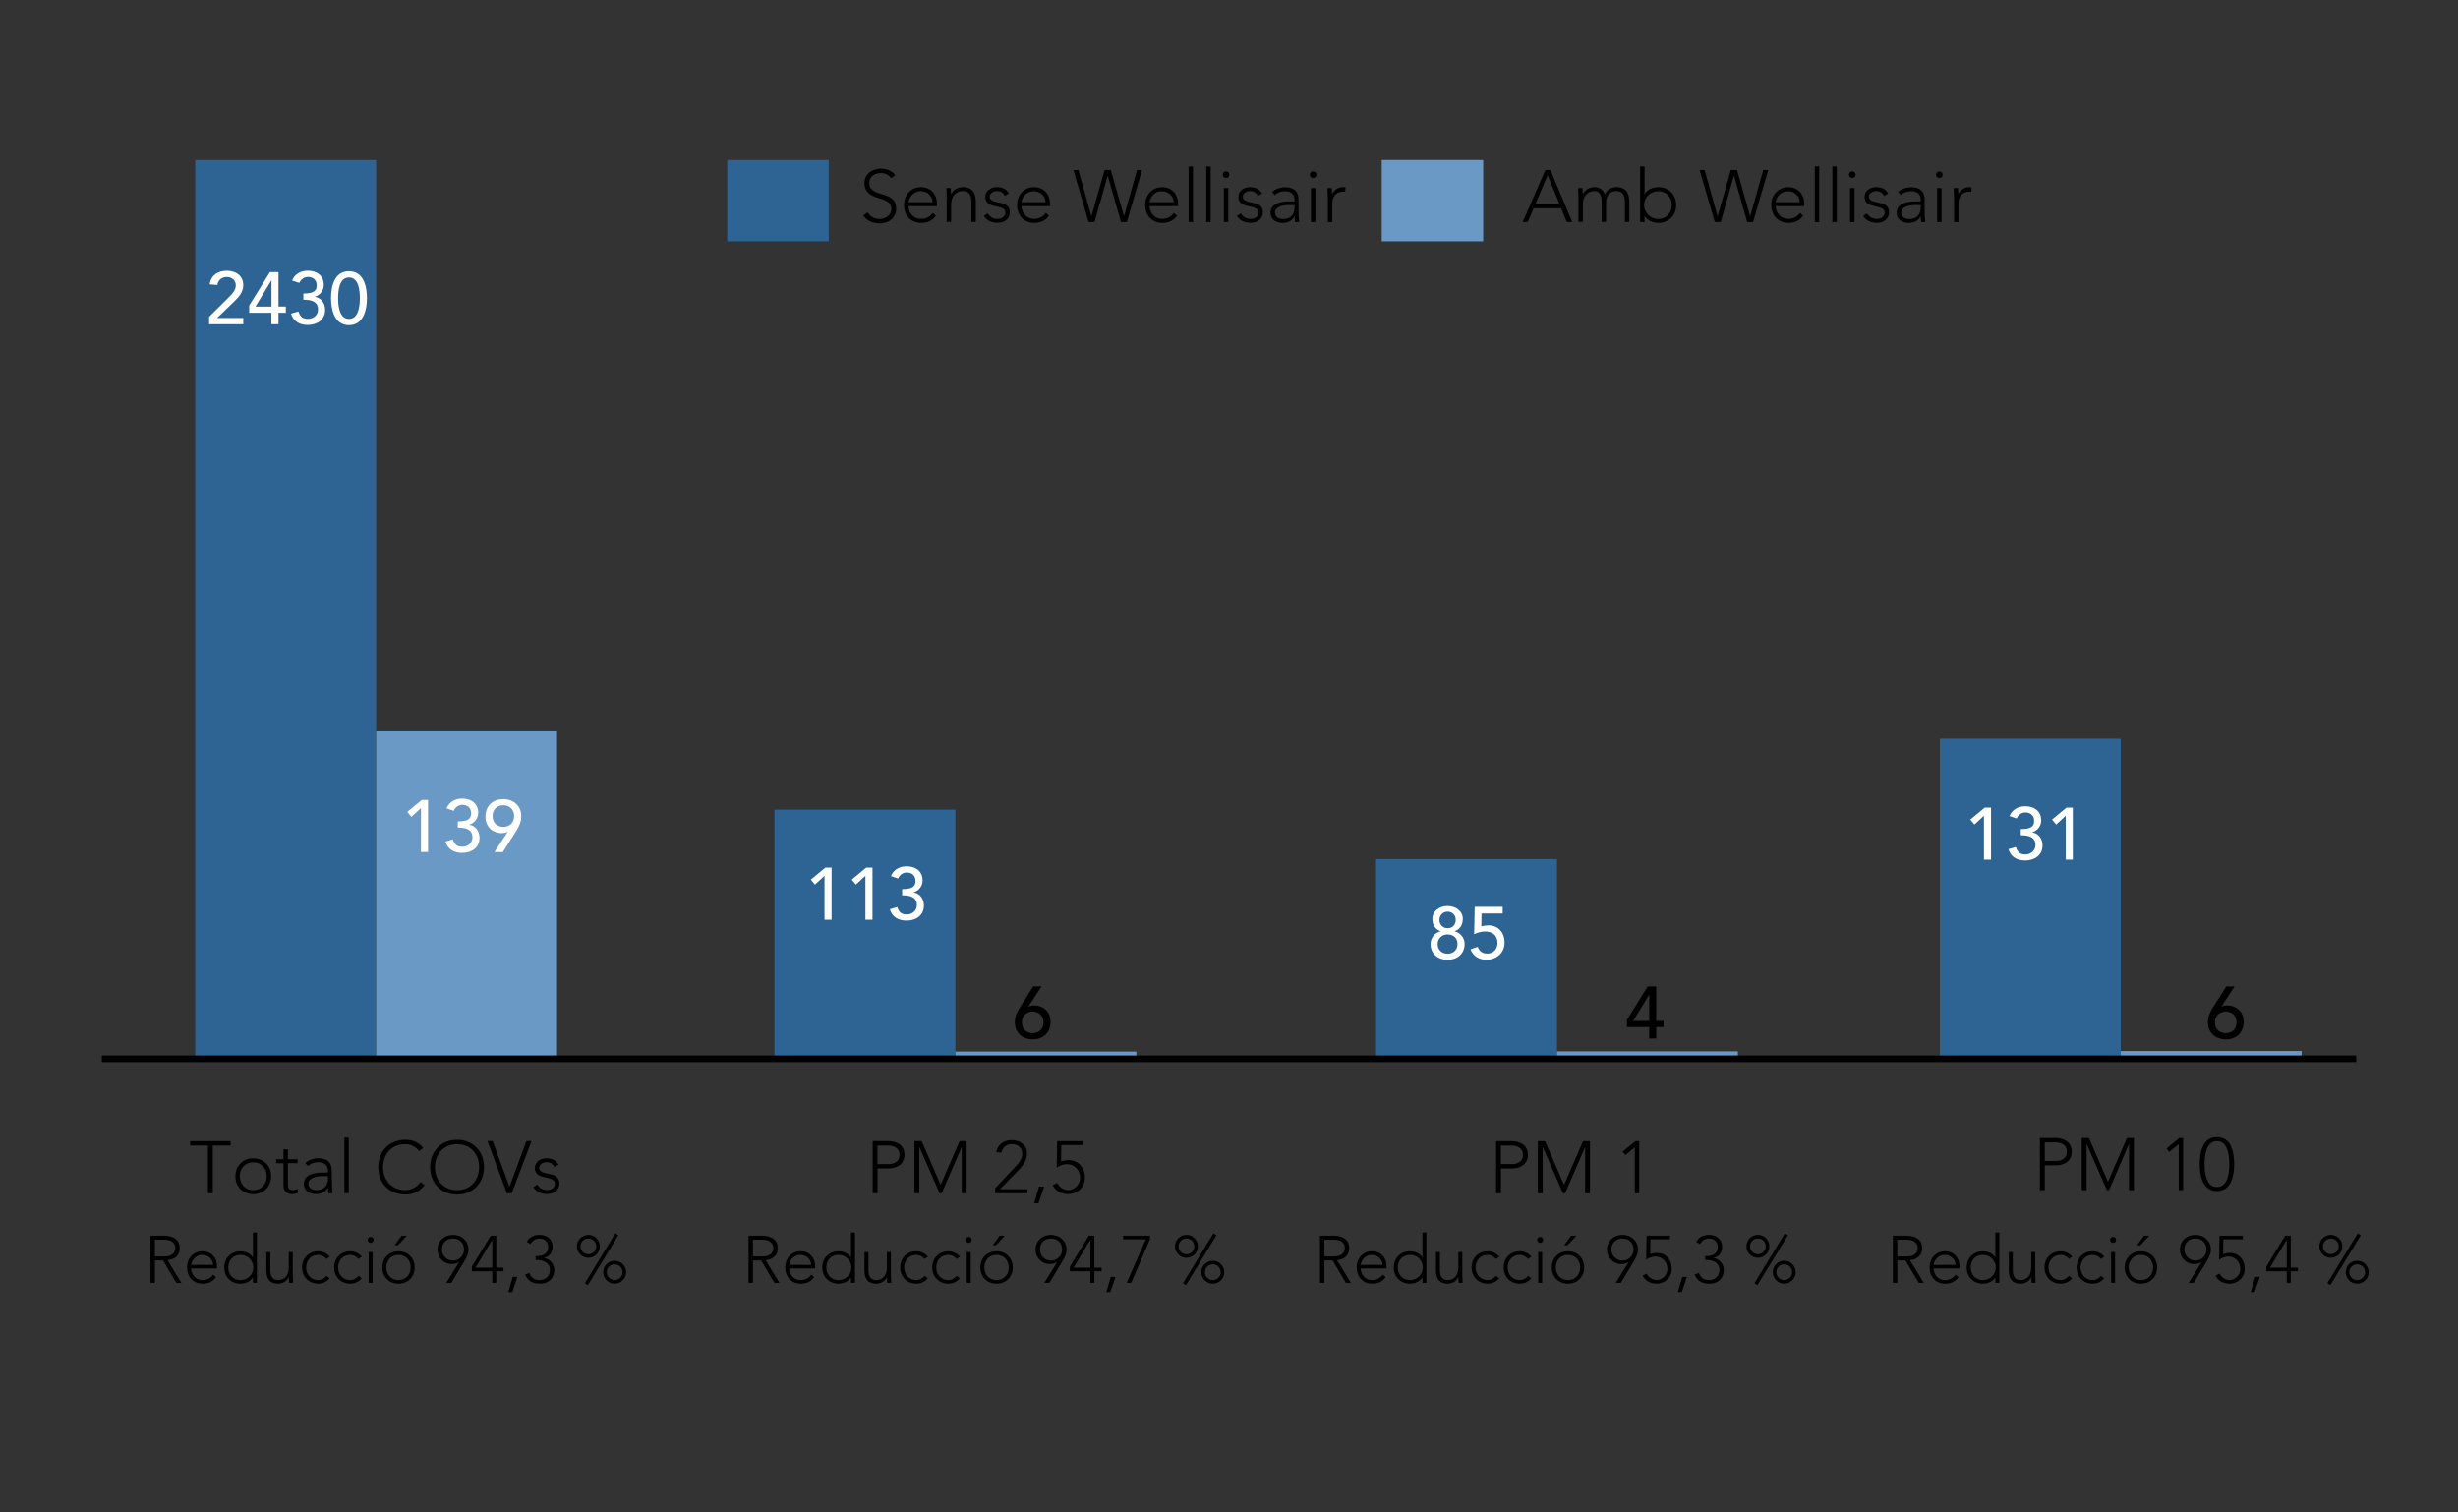 <?xml version="1.0" encoding="utf-8"?>
<!-- Generator: Adobe Illustrator 23.0.0, SVG Export Plug-In . SVG Version: 6.00 Build 0)  -->
<svg version="1.1" id="Capa_1" xmlns="http://www.w3.org/2000/svg" xmlns:xlink="http://www.w3.org/1999/xlink" x="0px" y="0px"
	 viewBox="0 0 368.5 226.77" style="enable-background:new 0 0 368.5 226.77;" xml:space="preserve">
<rect x="0" y="0" width="368.5" height="226.77" fill="#333333" stroke="none"/>
<style type="text/css">
	.st0{fill:#6B99C5;}
	.st1{fill:none;stroke:#000000;}
	.st2{fill:#2E6493;}
	.st3{fill:#FFFFFF;}
	.st4{fill:#C8C6C6;}
	.st5{fill:#C7C6C6;}
</style>
<rect x="29.27" y="23.99" class="st2" width="27.12" height="135.07"/>
<rect x="56.39" y="109.66" class="st0" width="27.12" height="49.41"/>
<rect x="116.11" y="121.4" class="st2" width="27.12" height="37.66"/>
<rect x="143.24" y="157.66" class="st0" width="27.12" height="1.41"/>
<rect x="206.3" y="128.81" class="st2" width="27.12" height="29.95"/>
<rect x="233.42" y="157.63" class="st0" width="27.12" height="1.12"/>
<rect x="290.82" y="110.77" class="st2" width="27.12" height="48.3"/>
<rect x="317.94" y="157.58" class="st0" width="27.12" height="1.48"/>
<line class="st1" x1="15.27" y1="158.75" x2="353.24" y2="158.75"/>
<g>
	<path d="M305.82,170.63h2.25c1.1,0,2.52,0.43,2.52,2.06c0,1.41-1.13,2.04-2.35,2.04h-1.69v3.71h-0.73V170.63z M306.55,174.07h1.66
		c0.83,0,1.65-0.35,1.65-1.38c0-1-0.86-1.4-1.7-1.4h-1.61V174.07z"/>
	<path d="M312.08,170.63h1.09l2.85,6.55l2.85-6.55h1.04v7.81h-0.73v-6.88h-0.02l-2.98,6.88h-0.32l-3.02-6.88h-0.02v6.88h-0.73
		V170.63z"/>
	<path d="M326.63,171.56h-0.01l-1.41,1.16l-0.41-0.51l1.93-1.58h0.56v7.81h-0.66V171.56z"/>
	<path d="M332.36,170.5c2.2,0,2.58,2.34,2.58,4.04s-0.39,4.04-2.58,4.04s-2.58-2.34-2.58-4.04S330.16,170.5,332.36,170.5z
		 M332.36,177.98c1.66,0,1.85-2.23,1.85-3.44c0-1.21-0.2-3.44-1.85-3.44c-1.65,0-1.85,2.23-1.85,3.44
		C330.5,175.75,330.7,177.98,332.36,177.98z"/>
</g>
<g>
	<path d="M31.17,171.76H28.5v-0.66h6.07v0.66H31.9v7.15h-0.73V171.76z"/>
	<path d="M37.97,173.68c1.57,0,2.68,1.13,2.68,2.68s-1.11,2.68-2.68,2.68s-2.68-1.13-2.68-2.68S36.4,173.68,37.97,173.68z
		 M37.97,178.44c1.25,0,2.02-0.94,2.02-2.08s-0.77-2.08-2.02-2.08c-1.25,0-2.02,0.94-2.02,2.08S36.72,178.44,37.97,178.44z"/>
	<path d="M44.62,174.4h-1.46v3.32c0,0.45,0.26,0.72,0.71,0.72c0.25,0,0.52-0.08,0.75-0.18l0.05,0.6c-0.24,0.09-0.61,0.18-0.86,0.18
		c-0.95,0-1.31-0.58-1.31-1.31v-3.32h-1.1v-0.6h1.1v-1.47h0.66v1.47h1.46V174.4z"/>
	<path d="M49.76,176.76c0,0.99,0.02,1.56,0.1,2.14h-0.62c-0.04-0.25-0.07-0.54-0.07-0.83h-0.02c-0.38,0.65-0.93,0.96-1.79,0.96
		c-0.87,0-1.8-0.43-1.8-1.51c0-1.56,1.82-1.71,2.82-1.71h0.77v-0.31c0-0.88-0.62-1.24-1.43-1.24c-0.6,0-1.1,0.19-1.56,0.57
		l-0.39-0.45c0.49-0.46,1.28-0.72,1.94-0.72c1.24,0,2.03,0.55,2.03,1.84V176.76z M48.44,176.34c-1.1,0-2.21,0.28-2.21,1.15
		c0,0.63,0.61,0.95,1.16,0.95c1.41,0,1.78-0.91,1.78-1.75v-0.34H48.44z"/>
	<path d="M51.63,170.56h0.66v8.34h-0.66V170.56z"/>
	<path d="M63.65,177.68c-0.74,1.02-1.75,1.42-2.9,1.42c-2.38,0-4.04-1.72-4.04-4.1s1.66-4.1,4.04-4.1c1.06,0,2.01,0.35,2.69,1.22
		l-0.6,0.5c-0.49-0.73-1.31-1.06-2.1-1.06c-2.04,0-3.31,1.5-3.31,3.44s1.27,3.44,3.31,3.44c0.78,0,1.75-0.38,2.31-1.21L63.65,177.68
		z"/>
	<path d="M68.52,170.9c2.38,0,4.04,1.72,4.04,4.1s-1.65,4.1-4.04,4.1s-4.04-1.72-4.04-4.1S66.13,170.9,68.52,170.9z M68.52,178.44
		c2.04,0,3.31-1.5,3.31-3.44s-1.27-3.44-3.31-3.44s-3.31,1.5-3.31,3.44S66.48,178.44,68.52,178.44z"/>
	<path d="M73.08,171.09h0.78l2.52,6.85l2.54-6.85h0.77l-2.97,7.81h-0.73L73.08,171.09z"/>
	<path d="M80.55,177.6c0.28,0.54,0.88,0.84,1.48,0.84c0.57,0,1.17-0.35,1.17-0.94c0-1.4-3.02-0.42-3.02-2.36
		c0-0.99,0.9-1.47,1.74-1.47c0.83,0,1.47,0.31,1.8,0.96l-0.6,0.35c-0.25-0.46-0.61-0.72-1.2-0.72c-0.47,0-1.08,0.29-1.08,0.82
		c0,1.38,3.02,0.31,3.02,2.37c0,1.05-0.87,1.58-1.84,1.58c-0.87,0-1.66-0.33-2.05-1.04L80.55,177.6z"/>
</g>
<g>
	<path d="M130.83,171.09h2.25c1.1,0,2.52,0.43,2.52,2.06c0,1.41-1.13,2.04-2.35,2.04h-1.69v3.71h-0.73V171.09z M131.55,174.54h1.66
		c0.83,0,1.65-0.35,1.65-1.38c0-1-0.86-1.4-1.7-1.4h-1.61V174.54z"/>
	<path d="M137.08,171.09h1.09l2.85,6.55l2.85-6.55h1.04v7.81h-0.73v-6.88h-0.02l-2.98,6.88h-0.32l-3.02-6.88h-0.02v6.88h-0.73
		V171.09z"/>
	<path d="M149.21,178.13l2.93-3.1c0.52-0.54,1.11-1.18,1.11-2.02c0-0.91-0.66-1.46-1.56-1.46c-0.8,0-1.4,0.52-1.57,1.28l-0.77-0.08
		c0.25-1.2,1.17-1.8,2.37-1.8c1.2,0,2.25,0.74,2.25,2c0,1.21-0.81,2.03-1.61,2.85l-2.44,2.5h4.1v0.6h-4.83V178.13z"/>
	<path d="M155.77,177.91h0.77l-0.85,2.51h-0.65L155.77,177.91z"/>
	<path d="M162.33,171.69h-3.22l-0.03,2.48c0.34-0.18,0.76-0.22,1.14-0.22c1.49,0,2.43,1.18,2.43,2.58c0,1.69-1.35,2.5-2.49,2.5
		s-1.91-0.51-2.34-1.32l0.68-0.34c0.26,0.58,0.95,1.07,1.65,1.07c0.72,0,1.77-0.62,1.77-1.86c0-1.13-0.85-2.03-1.96-2.03
		c-0.56,0-1.1,0.22-1.54,0.53l0.07-3.98h3.86V171.69z"/>
</g>
<g>
	<path d="M224.29,171.1h2.25c1.1,0,2.52,0.43,2.52,2.06c0,1.41-1.13,2.04-2.35,2.04h-1.69v3.71h-0.73V171.1z M225.01,174.54h1.66
		c0.83,0,1.65-0.35,1.65-1.38c0-1-0.86-1.4-1.7-1.4h-1.61V174.54z"/>
	<path d="M230.54,171.1h1.09l2.85,6.55l2.85-6.55h1.04v7.81h-0.73v-6.88h-0.02l-2.98,6.88h-0.32l-3.02-6.88h-0.02v6.88h-0.73V171.1z
		"/>
	<path d="M245.09,172.03h-0.01l-1.41,1.16l-0.41-0.51l1.93-1.58h0.56v7.81h-0.66V172.03z"/>
</g>
<g>
	<path class="st3" d="M31.36,47.49l3.13-3.11c0.43-0.42,0.86-0.96,0.86-1.6c0-0.77-0.61-1.25-1.35-1.25c-0.76,0-1.29,0.46-1.42,1.2
		l-1.15-0.1c0.21-1.38,1.24-2.03,2.58-2.03s2.46,0.73,2.46,2.16c0,1.03-0.66,1.77-1.36,2.44l-2.57,2.48h3.93v0.93h-5.12V47.49z"/>
	<path class="st3" d="M40.69,46.89h-3.33v-1.08l3.11-5.01h1.28v5.16h1.1v0.93h-1.1v1.72h-1.06V46.89z M40.69,42.06h-0.02l-2.38,3.91
		h2.41V42.06z"/>
	<path class="st3" d="M44.74,46.7c0.25,0.75,0.61,1.11,1.43,1.11c0.82,0,1.51-0.57,1.51-1.41c0-1.3-1.2-1.46-2.2-1.46v-0.93
		c1.61,0,2-0.45,2-1.22c0-0.83-0.56-1.27-1.31-1.27c-0.57,0-1.07,0.36-1.3,0.9l-1.08-0.36c0.41-0.99,1.32-1.47,2.36-1.47
		c1.28,0,2.39,0.68,2.39,2.13c0,0.82-0.54,1.53-1.33,1.76v0.02c0.98,0.17,1.53,1,1.53,1.96c0,1.5-1.22,2.26-2.6,2.26
		c-1.19,0-2.16-0.52-2.51-1.7L44.74,46.7z"/>
	<path class="st3" d="M52.32,40.67c2.22,0,2.69,2.33,2.69,4.04c0,1.64-0.47,4.04-2.69,4.04c-2.22,0-2.69-2.39-2.69-4.04
		C49.62,43,50.1,40.67,52.32,40.67z M52.32,47.82c1.48,0,1.63-2.1,1.63-3.11c0-1.08-0.15-3.11-1.63-3.11
		c-1.48,0-1.63,2.03-1.63,3.11C50.68,45.72,50.84,47.82,52.32,47.82z"/>
</g>
<g>
	<path class="st3" d="M63.11,121.16l-1.43,1.32l-0.62-0.74l2.17-1.8h0.94v7.81h-1.06V121.16z"/>
	<path class="st3" d="M67.89,125.85c0.25,0.75,0.61,1.11,1.43,1.11c0.82,0,1.51-0.57,1.51-1.41c0-1.3-1.2-1.46-2.2-1.46v-0.93
		c1.61,0,2-0.45,2-1.22c0-0.83-0.56-1.27-1.31-1.27c-0.57,0-1.07,0.36-1.3,0.9l-1.08-0.36c0.41-0.99,1.32-1.47,2.36-1.47
		c1.28,0,2.39,0.68,2.39,2.13c0,0.82-0.54,1.53-1.33,1.77v0.02c0.98,0.17,1.53,1,1.53,1.96c0,1.5-1.22,2.26-2.6,2.26
		c-1.19,0-2.16-0.52-2.51-1.7L67.89,125.85z"/>
	<path class="st3" d="M76.1,124.74h-0.04c-0.25,0.12-0.54,0.18-0.86,0.18c-1.13,0-2.42-0.76-2.42-2.47c0-1.72,1.21-2.63,2.68-2.63
		c1.47,0,2.68,0.99,2.68,2.51c0,0.96-0.31,1.56-0.78,2.31l-1.98,3.12h-1.25L76.1,124.74z M75.46,120.74c-0.97,0-1.62,0.67-1.62,1.62
		c0,0.95,0.65,1.62,1.62,1.62c0.97,0,1.62-0.67,1.62-1.62C77.08,121.42,76.43,120.74,75.46,120.74z"/>
</g>
<g>
	<path class="st3" d="M123.61,131.31l-1.43,1.32l-0.62-0.74l2.17-1.8h0.94v7.81h-1.06V131.31z"/>
	<path class="st3" d="M129.74,131.31l-1.43,1.32l-0.62-0.74l2.17-1.8h0.94v7.81h-1.06V131.31z"/>
	<path class="st3" d="M134.51,136c0.25,0.75,0.61,1.11,1.43,1.11c0.82,0,1.51-0.57,1.51-1.41c0-1.3-1.2-1.46-2.2-1.46v-0.93
		c1.61,0,2-0.45,2-1.22c0-0.83-0.56-1.27-1.31-1.27c-0.57,0-1.07,0.36-1.3,0.9l-1.08-0.36c0.41-0.99,1.32-1.47,2.36-1.47
		c1.28,0,2.39,0.68,2.39,2.13c0,0.82-0.54,1.53-1.33,1.77v0.02c0.98,0.17,1.53,1,1.53,1.96c0,1.5-1.22,2.26-2.6,2.26
		c-1.19,0-2.16-0.52-2.51-1.7L134.51,136z"/>
</g>
<g>
	<path class="st3" d="M214.47,141.54c0-0.97,0.64-1.68,1.49-1.91v-0.03c-0.58-0.15-1.22-0.74-1.22-1.82c0-1.18,1.06-1.94,2.28-1.94
		c1.22,0,2.28,0.76,2.28,1.94c0,1.08-0.64,1.67-1.22,1.82v0.03c0.85,0.23,1.49,0.94,1.49,1.91c0,1.48-1.13,2.37-2.55,2.37
		C215.59,143.91,214.47,143.02,214.47,141.54z M218.51,141.54c0-0.95-0.66-1.43-1.49-1.44c-0.86,0.01-1.49,0.62-1.49,1.44
		c0,0.92,0.68,1.45,1.49,1.45C217.9,142.99,218.51,142.39,218.51,141.54z M217.02,139.17c0.82,0,1.22-0.6,1.22-1.24
		c0-0.72-0.5-1.24-1.22-1.24c-0.67,0-1.22,0.51-1.22,1.24C215.79,138.54,216.23,139.17,217.02,139.17z"/>
	<path class="st3" d="M225.28,136.96h-3.17l-0.03,1.95c0.22-0.1,0.79-0.17,1.05-0.17c1.47,0,2.43,1.06,2.43,2.58
		c0,1.56-1.22,2.58-2.75,2.58c-1.06,0-1.99-0.56-2.35-1.58l1.07-0.36c0.28,0.72,0.75,1.01,1.45,1.01c0.84,0,1.52-0.61,1.52-1.6
		c0-1.14-0.77-1.71-1.89-1.71c-0.4,0-1.08,0.14-1.61,0.41l0.09-4.11h4.19V136.96z"/>
</g>
<g>
	<path d="M154.18,150.92h0.04c0.25-0.12,0.54-0.18,0.86-0.18c1.13,0,2.42,0.76,2.42,2.47c0,1.72-1.21,2.63-2.68,2.63
		c-1.47,0-2.68-0.99-2.68-2.52c0-0.96,0.31-1.56,0.78-2.31l1.98-3.12h1.25L154.18,150.92z M154.82,154.91
		c0.97,0,1.62-0.67,1.62-1.62c0-0.95-0.65-1.62-1.62-1.62c-0.97,0-1.62,0.67-1.62,1.62C153.2,154.24,153.85,154.91,154.82,154.91z"
		/>
</g>
<g>
	<path class="st3" d="M297.43,122.31l-1.43,1.32l-0.62-0.74l2.17-1.8h0.94v7.81h-1.06V122.31z"/>
	<path class="st3" d="M302.21,127c0.25,0.75,0.61,1.11,1.43,1.11c0.82,0,1.51-0.57,1.51-1.41c0-1.3-1.2-1.46-2.2-1.46v-0.93
		c1.61,0,2-0.45,2-1.22c0-0.83-0.56-1.27-1.31-1.27c-0.57,0-1.07,0.36-1.3,0.9l-1.08-0.36c0.41-0.99,1.32-1.47,2.36-1.47
		c1.28,0,2.39,0.68,2.39,2.13c0,0.82-0.54,1.53-1.33,1.76v0.02c0.98,0.17,1.53,1,1.53,1.96c0,1.5-1.22,2.26-2.6,2.26
		c-1.19,0-2.16-0.52-2.51-1.7L302.21,127z"/>
	<path class="st3" d="M309.69,122.31l-1.43,1.32l-0.62-0.74l2.17-1.8h0.94v7.81h-1.06V122.31z"/>
</g>
<g>
	<path d="M130.09,31.85c0.39,0.65,1.01,0.98,1.78,0.98c0.98,0,1.75-0.59,1.75-1.53c0-2.18-4.02-0.9-4.02-3.87
		c0-1.39,1.19-2.14,2.5-2.14c0.85,0,1.6,0.29,2.13,0.98l-0.63,0.45c-0.36-0.51-0.85-0.77-1.52-0.77c-0.94,0-1.75,0.49-1.75,1.48
		c0,2.35,4.02,0.94,4.02,3.87c0,1.41-1.16,2.19-2.42,2.19c-1.02,0-1.93-0.33-2.53-1.18L130.09,31.85z"/>
	<path d="M140.31,32.33c-0.52,0.77-1.3,1.09-2.2,1.09c-1.55,0-2.58-1.11-2.58-2.69c0-1.52,1.06-2.67,2.54-2.67
		c1.56,0,2.39,1.2,2.39,2.38v0.46h-4.27c0,0.55,0.39,1.92,1.93,1.92c0.67,0,1.38-0.35,1.71-0.9L140.31,32.33z M139.81,30.32
		c0-0.9-0.78-1.65-1.76-1.65c-1.44,0-1.85,1.39-1.85,1.65H139.81z"/>
	<path d="M141.94,29.63c0-0.37-0.06-1.17-0.06-1.43h0.66c0.01,0.37,0.02,0.79,0.04,0.89h0.03c0.26-0.56,0.91-1.03,1.74-1.03
		c1.59,0,1.94,1.08,1.94,2.19v3.03h-0.66v-3c0-0.83-0.23-1.63-1.28-1.63c-0.98,0-1.76,0.68-1.76,2.08v2.54h-0.66V29.63z"/>
	<path d="M148.08,31.99c0.28,0.54,0.88,0.84,1.48,0.84c0.57,0,1.17-0.35,1.17-0.94c0-1.4-3.02-0.42-3.02-2.36
		c0-0.99,0.9-1.47,1.74-1.47c0.83,0,1.46,0.31,1.8,0.96l-0.6,0.35c-0.25-0.46-0.61-0.72-1.2-0.72c-0.47,0-1.08,0.29-1.08,0.81
		c0,1.38,3.02,0.31,3.02,2.37c0,1.05-0.87,1.58-1.84,1.58c-0.87,0-1.65-0.33-2.05-1.04L148.08,31.99z"/>
	<path d="M157.26,32.33c-0.52,0.77-1.3,1.09-2.2,1.09c-1.55,0-2.58-1.11-2.58-2.69c0-1.52,1.06-2.67,2.54-2.67
		c1.56,0,2.39,1.2,2.39,2.38v0.46h-4.27c0,0.55,0.39,1.92,1.93,1.92c0.67,0,1.38-0.35,1.71-0.9L157.26,32.33z M156.75,30.32
		c0-0.9-0.78-1.65-1.76-1.65c-1.44,0-1.85,1.39-1.85,1.65H156.75z"/>
	<path d="M160.92,25.49h0.75l1.94,6.91h0.02l1.97-6.91h0.93l1.97,6.91h0.02l1.94-6.91h0.75l-2.27,7.8h-0.89l-1.97-6.94h-0.02
		l-1.97,6.94h-0.89L160.92,25.49z"/>
	<path d="M176.46,32.33c-0.52,0.77-1.3,1.09-2.2,1.09c-1.55,0-2.58-1.11-2.58-2.69c0-1.52,1.06-2.67,2.54-2.67
		c1.56,0,2.39,1.2,2.39,2.38v0.46h-4.27c0,0.55,0.39,1.92,1.93,1.92c0.67,0,1.38-0.35,1.71-0.9L176.46,32.33z M175.95,30.32
		c0-0.9-0.78-1.65-1.76-1.65c-1.44,0-1.85,1.39-1.85,1.65H175.95z"/>
	<path d="M178.2,24.96h0.66v8.33h-0.66V24.96z"/>
	<path d="M180.84,24.96h0.66v8.33h-0.66V24.96z"/>
	<path d="M183.81,25.69c0.28,0,0.5,0.22,0.5,0.5s-0.22,0.5-0.5,0.5s-0.5-0.22-0.5-0.5S183.54,25.69,183.81,25.69z M183.48,28.2h0.66
		v5.09h-0.66V28.2z"/>
	<path d="M186.03,31.99c0.28,0.54,0.88,0.84,1.48,0.84c0.57,0,1.17-0.35,1.17-0.94c0-1.4-3.02-0.42-3.02-2.36
		c0-0.99,0.9-1.47,1.74-1.47c0.83,0,1.46,0.31,1.8,0.96l-0.6,0.35c-0.25-0.46-0.61-0.72-1.2-0.72c-0.47,0-1.08,0.29-1.08,0.81
		c0,1.38,3.02,0.31,3.02,2.37c0,1.05-0.87,1.58-1.84,1.58c-0.87,0-1.65-0.33-2.05-1.04L186.03,31.99z"/>
	<path d="M194.67,31.15c0,0.99,0.02,1.55,0.1,2.14h-0.62c-0.04-0.25-0.07-0.54-0.07-0.83h-0.02c-0.38,0.65-0.93,0.96-1.79,0.96
		c-0.87,0-1.79-0.43-1.79-1.51c0-1.55,1.82-1.71,2.82-1.71h0.77V29.9c0-0.88-0.62-1.23-1.43-1.23c-0.59,0-1.1,0.19-1.55,0.57
		l-0.39-0.45c0.49-0.46,1.28-0.72,1.94-0.72c1.23,0,2.03,0.55,2.03,1.84V31.15z M193.34,30.74c-1.1,0-2.2,0.28-2.2,1.15
		c0,0.63,0.61,0.95,1.16,0.95c1.41,0,1.77-0.9,1.77-1.75v-0.34H193.34z"/>
	<path d="M196.87,25.69c0.28,0,0.5,0.22,0.5,0.5s-0.22,0.5-0.5,0.5s-0.5-0.22-0.5-0.5S196.59,25.69,196.87,25.69z M196.54,28.2h0.66
		v5.09h-0.66V28.2z"/>
	<path d="M199.07,29.63c0-0.37-0.06-1.17-0.06-1.43h0.66c0.01,0.37,0.02,0.79,0.04,0.89c0.33-0.6,0.86-1.03,1.62-1.03
		c0.13,0,0.25,0.02,0.39,0.06l-0.08,0.65c-0.1-0.03-0.19-0.04-0.25-0.04c-1.15,0-1.66,0.79-1.66,1.79v2.78h-0.66V29.63z"/>
</g>
<g>
	<path d="M231.68,25.49h0.75l3.28,7.8h-0.82l-0.85-2.07h-4.13l-0.88,2.07h-0.76L231.68,25.49z M232.02,26.28l-1.82,4.27h3.58
		L232.02,26.28z"/>
	<path d="M236.64,29.63c0-0.37-0.05-1.17-0.05-1.43h0.66c0.01,0.37,0.02,0.79,0.04,0.89h0.03c0.26-0.56,0.91-1.03,1.74-1.03
		c0.67,0,1.29,0.33,1.53,1.1c0.32-0.76,1.03-1.1,1.73-1.1c1.59,0,1.94,1.08,1.94,2.19v3.03h-0.66v-3c0-0.83-0.23-1.63-1.28-1.63
		c-1.22,0-1.54,1.04-1.54,1.76v2.86h-0.66v-3.06c0-0.94-0.34-1.56-1.06-1.56c-0.98,0-1.76,0.68-1.76,2.08v2.54h-0.66V29.63z"/>
	<path d="M245.89,24.96h0.66v4.13h0.02c0.41-0.71,1.28-1.03,2.04-1.03c1.56,0,2.68,1.12,2.68,2.68c0,1.55-1.11,2.68-2.68,2.68
		c-0.76,0-1.63-0.32-2.04-1.02h-0.02v0.89h-0.66V24.96z M248.61,32.83c1.25,0,2.02-0.94,2.02-2.08s-0.77-2.08-2.02-2.08
		c-1.2,0-2.13,0.94-2.13,2.08S247.41,32.83,248.61,32.83z"/>
	<path d="M254.8,25.49h0.75l1.94,6.91h0.02l1.97-6.91h0.93l1.97,6.91h0.02l1.94-6.91h0.75l-2.27,7.8h-0.89l-1.97-6.94h-0.02
		l-1.97,6.94h-0.89L254.8,25.49z"/>
	<path d="M270.33,32.33c-0.52,0.77-1.3,1.09-2.2,1.09c-1.55,0-2.58-1.11-2.58-2.69c0-1.52,1.06-2.67,2.54-2.67
		c1.56,0,2.39,1.2,2.39,2.38v0.46h-4.27c0,0.55,0.39,1.92,1.93,1.92c0.67,0,1.38-0.35,1.71-0.9L270.33,32.33z M269.82,30.32
		c0-0.9-0.78-1.65-1.76-1.65c-1.44,0-1.85,1.39-1.85,1.65H269.82z"/>
	<path d="M272.07,24.96h0.66v8.33h-0.66V24.96z"/>
	<path d="M274.71,24.96h0.66v8.33h-0.66V24.96z"/>
	<path d="M277.69,25.69c0.28,0,0.5,0.22,0.5,0.5s-0.22,0.5-0.5,0.5s-0.5-0.22-0.5-0.5S277.41,25.69,277.69,25.69z M277.36,28.2h0.66
		v5.09h-0.66V28.2z"/>
	<path d="M279.9,31.99c0.28,0.54,0.88,0.84,1.48,0.84c0.57,0,1.17-0.35,1.17-0.94c0-1.4-3.02-0.42-3.02-2.36
		c0-0.99,0.9-1.47,1.74-1.47c0.83,0,1.46,0.31,1.8,0.96l-0.6,0.35c-0.25-0.46-0.61-0.72-1.2-0.72c-0.47,0-1.08,0.29-1.08,0.81
		c0,1.38,3.02,0.31,3.02,2.37c0,1.05-0.87,1.58-1.84,1.58c-0.87,0-1.65-0.33-2.05-1.04L279.9,31.99z"/>
	<path d="M288.54,31.15c0,0.99,0.02,1.55,0.1,2.14h-0.62c-0.04-0.25-0.07-0.54-0.07-0.83h-0.02c-0.38,0.65-0.93,0.96-1.79,0.96
		c-0.87,0-1.79-0.43-1.79-1.51c0-1.55,1.82-1.71,2.82-1.71h0.77V29.9c0-0.88-0.62-1.23-1.43-1.23c-0.59,0-1.1,0.19-1.55,0.57
		l-0.39-0.45c0.49-0.46,1.28-0.72,1.94-0.72c1.23,0,2.03,0.55,2.03,1.84V31.15z M287.22,30.74c-1.1,0-2.2,0.28-2.2,1.15
		c0,0.63,0.61,0.95,1.16,0.95c1.41,0,1.77-0.9,1.77-1.75v-0.34H287.22z"/>
	<path d="M290.74,25.69c0.28,0,0.5,0.22,0.5,0.5s-0.22,0.5-0.5,0.5s-0.5-0.22-0.5-0.5S290.47,25.69,290.74,25.69z M290.41,28.2h0.66
		v5.09h-0.66V28.2z"/>
	<path d="M292.95,29.63c0-0.37-0.06-1.17-0.06-1.43h0.66c0.01,0.37,0.02,0.79,0.04,0.89c0.33-0.6,0.86-1.03,1.62-1.03
		c0.13,0,0.25,0.02,0.39,0.06l-0.08,0.65c-0.1-0.03-0.19-0.04-0.25-0.04c-1.15,0-1.66,0.79-1.66,1.79v2.78h-0.66V29.63z"/>
</g>
<rect x="109.03" y="23.99" class="st2" width="15.21" height="12.19"/>
<rect x="207.15" y="23.99" class="st0" width="15.21" height="12.19"/>
<g>
	<path d="M22.56,185.27h1.86c0.56,0,2.52,0,2.52,1.86c0,1.35-1.03,1.72-1.81,1.82l2.06,3.4h-0.75l-1.99-3.36h-1.23v3.36h-0.66
		V185.27z M23.22,188.39h1.4c1.39,0,1.66-0.77,1.66-1.26c0-0.49-0.27-1.26-1.66-1.26h-1.4V188.39z"/>
	<path d="M32.39,191.48c-0.47,0.7-1.18,0.99-2,0.99c-1.41,0-2.34-1.01-2.34-2.44c0-1.38,0.96-2.42,2.31-2.42
		c1.42,0,2.17,1.09,2.17,2.16v0.42h-3.88c0,0.5,0.35,1.74,1.75,1.74c0.61,0,1.25-0.32,1.55-0.82L32.39,191.48z M31.94,189.65
		c0-0.82-0.71-1.5-1.6-1.5c-1.31,0-1.68,1.26-1.68,1.5H31.94z"/>
	<path d="M37.92,191.54H37.9c-0.37,0.64-1.16,0.93-1.85,0.93c-1.42,0-2.43-1.02-2.43-2.43s1.01-2.43,2.43-2.43
		c0.69,0,1.48,0.29,1.85,0.93h0.02v-3.75h0.6v7.56h-0.6V191.54z M36.05,188.15c-1.13,0-1.83,0.85-1.83,1.89
		c0,1.04,0.7,1.89,1.83,1.89c1.09,0,1.93-0.85,1.93-1.89C37.98,189,37.14,188.15,36.05,188.15z"/>
	<path d="M43.89,191.05c0,0.34,0.05,1.06,0.05,1.3h-0.6c-0.01-0.34-0.02-0.72-0.04-0.81h-0.03c-0.24,0.51-0.83,0.93-1.58,0.93
		c-1.44,0-1.76-0.98-1.76-1.99v-2.75h0.6v2.72c0,0.75,0.21,1.48,1.16,1.48c0.89,0,1.6-0.62,1.6-1.89v-2.31h0.6V191.05z"/>
	<path d="M49.42,191.67c-0.45,0.54-1.04,0.8-1.7,0.8c-1.42,0-2.43-1.02-2.43-2.43s1.01-2.43,2.43-2.43c0.67,0,1.27,0.29,1.72,0.8
		l-0.48,0.36c-0.35-0.38-0.76-0.62-1.24-0.62c-1.13,0-1.83,0.85-1.83,1.89c0,1.04,0.7,1.89,1.83,1.89c0.5,0,0.93-0.26,1.24-0.64
		L49.42,191.67z"/>
	<path d="M54.22,191.67c-0.45,0.54-1.04,0.8-1.7,0.8c-1.42,0-2.43-1.02-2.43-2.43s1.01-2.43,2.43-2.43c0.67,0,1.27,0.29,1.72,0.8
		l-0.48,0.36c-0.35-0.38-0.76-0.62-1.24-0.62c-1.13,0-1.83,0.85-1.83,1.89c0,1.04,0.7,1.89,1.83,1.89c0.5,0,0.93-0.26,1.24-0.64
		L54.22,191.67z"/>
	<path d="M55.57,185.45c0.25,0,0.45,0.2,0.45,0.45c0,0.25-0.2,0.45-0.45,0.45s-0.45-0.2-0.45-0.45
		C55.12,185.65,55.32,185.45,55.57,185.45z M55.27,187.73h0.6v4.62h-0.6V187.73z"/>
	<path d="M59.74,187.61c1.42,0,2.43,1.02,2.43,2.43s-1.01,2.43-2.43,2.43c-1.42,0-2.43-1.02-2.43-2.43S58.32,187.61,59.74,187.61z
		 M59.74,191.93c1.13,0,1.83-0.85,1.83-1.89c0-1.04-0.7-1.89-1.83-1.89c-1.13,0-1.83,0.85-1.83,1.89
		C57.91,191.08,58.61,191.93,59.74,191.93z M60.2,185.27H61l-1.34,1.44h-0.5L60.2,185.27z"/>
	<path d="M68.83,189.23h-0.02c-0.24,0.2-0.71,0.3-1.05,0.3c-1.26,0-2.17-0.96-2.17-2.18c0-1.28,0.98-2.2,2.32-2.2
		s2.32,0.92,2.32,2.2c0,0.74-0.37,1.34-0.65,1.81l-1.92,3.19H66.9L68.83,189.23z M69.57,187.35c0-0.98-0.68-1.66-1.66-1.66
		s-1.66,0.68-1.66,1.66c0,0.92,0.74,1.66,1.66,1.66C68.83,189.01,69.57,188.27,69.57,187.35z"/>
	<path d="M73.8,190.61h-3.06v-0.71l2.83-4.63h0.83v4.8h1.08v0.54h-1.08v1.74h-0.6V190.61z M73.8,185.93h-0.02l-2.5,4.14h2.52V185.93
		z"/>
	<path d="M76.87,191.45h0.7l-0.77,2.28h-0.59L76.87,191.45z"/>
	<path d="M79.37,190.87c0.26,0.68,0.69,1.06,1.49,1.06c1.05,0,1.58-0.69,1.58-1.54c0-1.05-0.97-1.46-1.87-1.46h-0.26v-0.6h0.3
		c0.76,0,1.58-0.37,1.58-1.34c0-0.75-0.52-1.3-1.31-1.3c-0.58,0-1.07,0.32-1.34,0.83l-0.57-0.32c0.39-0.73,1.1-1.05,1.91-1.05
		c1.08,0,1.97,0.6,1.97,1.82c0,0.77-0.44,1.42-1.26,1.64v0.02c0.9,0.16,1.51,0.91,1.51,1.81c0,1.12-0.73,2.03-2.19,2.03
		c-1.06,0-1.82-0.43-2.19-1.39L79.37,190.87z"/>
	<path d="M88.21,185.15c0.95,0,1.72,0.77,1.72,1.72c0,0.95-0.77,1.72-1.72,1.72s-1.72-0.77-1.72-1.72
		C86.49,185.92,87.26,185.15,88.21,185.15z M88.21,188.05c0.65,0,1.18-0.51,1.18-1.18c0-0.67-0.53-1.18-1.18-1.18
		s-1.18,0.51-1.18,1.18C87.03,187.54,87.56,188.05,88.21,188.05z M92.24,184.93l0.46,0.28l-4.57,7.48l-0.45-0.28L92.24,184.93z
		 M92.15,189.03c0.95,0,1.72,0.77,1.72,1.72c0,0.95-0.77,1.72-1.72,1.72s-1.72-0.77-1.72-1.72C90.43,189.8,91.2,189.03,92.15,189.03
		z M92.15,191.93c0.65,0,1.18-0.51,1.18-1.18c0-0.67-0.53-1.18-1.18-1.18s-1.18,0.51-1.18,1.18
		C90.97,191.42,91.5,191.93,92.15,191.93z"/>
</g>
<g>
	<path d="M112.22,185.27h1.86c0.56,0,2.52,0,2.52,1.86c0,1.35-1.03,1.72-1.81,1.82l2.06,3.4h-0.75l-1.99-3.36h-1.23v3.36h-0.66
		V185.27z M112.88,188.39h1.4c1.39,0,1.66-0.77,1.66-1.26c0-0.49-0.27-1.26-1.66-1.26h-1.4V188.39z"/>
	<path d="M122.06,191.48c-0.47,0.7-1.18,0.99-2,0.99c-1.41,0-2.34-1.01-2.34-2.44c0-1.38,0.96-2.42,2.31-2.42
		c1.42,0,2.17,1.09,2.17,2.16v0.42h-3.88c0,0.5,0.35,1.74,1.75,1.74c0.61,0,1.25-0.32,1.55-0.82L122.06,191.48z M121.6,189.65
		c0-0.82-0.71-1.5-1.6-1.5c-1.31,0-1.68,1.26-1.68,1.5H121.6z"/>
	<path d="M127.58,191.54h-0.02c-0.37,0.64-1.16,0.93-1.85,0.93c-1.42,0-2.43-1.02-2.43-2.43s1.01-2.43,2.43-2.43
		c0.69,0,1.48,0.29,1.85,0.93h0.02v-3.75h0.6v7.56h-0.6V191.54z M125.71,188.15c-1.13,0-1.83,0.85-1.83,1.89s0.7,1.89,1.83,1.89
		c1.09,0,1.93-0.85,1.93-1.89S126.8,188.15,125.71,188.15z"/>
	<path d="M133.56,191.05c0,0.34,0.05,1.06,0.05,1.3h-0.6c-0.01-0.34-0.02-0.72-0.04-0.81h-0.03c-0.24,0.51-0.83,0.93-1.58,0.93
		c-1.44,0-1.76-0.98-1.76-1.99v-2.75h0.6v2.72c0,0.75,0.21,1.48,1.16,1.48c0.89,0,1.6-0.62,1.6-1.89v-2.31h0.6V191.05z"/>
	<path d="M139.08,191.67c-0.45,0.54-1.04,0.8-1.7,0.8c-1.42,0-2.43-1.02-2.43-2.43s1.01-2.43,2.43-2.43c0.67,0,1.27,0.29,1.72,0.8
		l-0.48,0.36c-0.35-0.38-0.76-0.62-1.24-0.62c-1.13,0-1.83,0.85-1.83,1.89s0.7,1.89,1.83,1.89c0.5,0,0.93-0.26,1.24-0.64
		L139.08,191.67z"/>
	<path d="M143.89,191.67c-0.45,0.54-1.04,0.8-1.7,0.8c-1.42,0-2.43-1.02-2.43-2.43s1.01-2.43,2.43-2.43c0.67,0,1.27,0.29,1.72,0.8
		l-0.48,0.36c-0.35-0.38-0.76-0.62-1.24-0.62c-1.13,0-1.83,0.85-1.83,1.89s0.7,1.89,1.83,1.89c0.5,0,0.93-0.26,1.24-0.64
		L143.89,191.67z"/>
	<path d="M145.23,185.45c0.25,0,0.45,0.2,0.45,0.45s-0.2,0.45-0.45,0.45s-0.45-0.2-0.45-0.45S144.98,185.45,145.23,185.45z
		 M144.93,187.73h0.6v4.62h-0.6V187.73z"/>
	<path d="M149.4,187.61c1.42,0,2.43,1.02,2.43,2.43s-1.01,2.43-2.43,2.43c-1.42,0-2.43-1.02-2.43-2.43S147.98,187.61,149.4,187.61z
		 M149.4,191.93c1.13,0,1.83-0.85,1.83-1.89s-0.7-1.89-1.83-1.89c-1.13,0-1.83,0.85-1.83,1.89S148.27,191.93,149.4,191.93z
		 M149.86,185.27h0.8l-1.34,1.44h-0.5L149.86,185.27z"/>
	<path d="M158.49,189.23h-0.02c-0.24,0.2-0.71,0.3-1.05,0.3c-1.26,0-2.17-0.96-2.17-2.18c0-1.28,0.98-2.2,2.32-2.2
		s2.32,0.92,2.32,2.2c0,0.74-0.37,1.34-0.65,1.81l-1.92,3.19h-0.76L158.49,189.23z M159.23,187.35c0-0.98-0.68-1.66-1.66-1.66
		s-1.66,0.68-1.66,1.66c0,0.92,0.74,1.66,1.66,1.66C158.49,189.01,159.23,188.27,159.23,187.35z"/>
	<path d="M163.46,190.61h-3.06v-0.71l2.83-4.63h0.83v4.8h1.08v0.54h-1.08v1.74h-0.6V190.61z M163.46,185.93h-0.02l-2.5,4.14h2.52
		V185.93z"/>
	<path d="M166.53,191.45h0.7l-0.77,2.28h-0.59L166.53,191.45z"/>
	<path d="M172.4,185.81l-2.82,6.54h-0.67l2.87-6.54h-3.4v-0.54h4.02V185.81z"/>
	<path d="M177.87,185.15c0.95,0,1.72,0.77,1.72,1.72s-0.77,1.72-1.72,1.72s-1.72-0.77-1.72-1.72S176.92,185.15,177.87,185.15z
		 M177.87,188.05c0.65,0,1.18-0.51,1.18-1.18s-0.53-1.18-1.18-1.18s-1.18,0.51-1.18,1.18S177.22,188.05,177.87,188.05z
		 M181.91,184.93l0.46,0.28l-4.57,7.48l-0.45-0.28L181.91,184.93z M181.82,189.03c0.95,0,1.72,0.77,1.72,1.72
		c0,0.95-0.77,1.72-1.72,1.72s-1.72-0.77-1.72-1.72C180.1,189.8,180.87,189.03,181.82,189.03z M181.82,191.93
		c0.65,0,1.18-0.51,1.18-1.18c0-0.67-0.53-1.18-1.18-1.18s-1.18,0.51-1.18,1.18C180.64,191.42,181.17,191.93,181.82,191.93z"/>
</g>
<g>
	<path d="M197.89,185.27h1.86c0.56,0,2.52,0,2.52,1.86c0,1.35-1.03,1.72-1.81,1.82l2.06,3.4h-0.75l-1.99-3.36h-1.23v3.36h-0.66
		V185.27z M198.55,188.39h1.4c1.39,0,1.66-0.77,1.66-1.26c0-0.49-0.27-1.26-1.66-1.26h-1.4V188.39z"/>
	<path d="M207.73,191.48c-0.47,0.7-1.18,0.99-2,0.99c-1.41,0-2.34-1.01-2.34-2.44c0-1.38,0.96-2.42,2.31-2.42
		c1.42,0,2.17,1.09,2.17,2.16v0.42h-3.88c0,0.5,0.35,1.74,1.75,1.74c0.61,0,1.25-0.32,1.55-0.82L207.73,191.48z M207.27,189.65
		c0-0.82-0.71-1.5-1.6-1.5c-1.31,0-1.68,1.26-1.68,1.5H207.27z"/>
	<path d="M213.25,191.54h-0.02c-0.37,0.64-1.16,0.93-1.85,0.93c-1.42,0-2.43-1.02-2.43-2.43s1.01-2.43,2.43-2.43
		c0.69,0,1.48,0.29,1.85,0.93h0.02v-3.75h0.6v7.56h-0.6V191.54z M211.38,188.15c-1.13,0-1.83,0.85-1.83,1.89
		c0,1.04,0.7,1.89,1.83,1.89c1.09,0,1.93-0.85,1.93-1.89C213.31,189,212.47,188.15,211.38,188.15z"/>
	<path d="M219.23,191.05c0,0.34,0.05,1.06,0.05,1.3h-0.6c-0.01-0.34-0.02-0.72-0.04-0.81h-0.03c-0.24,0.51-0.83,0.93-1.58,0.93
		c-1.44,0-1.76-0.98-1.76-1.99v-2.75h0.6v2.72c0,0.75,0.21,1.48,1.16,1.48c0.89,0,1.6-0.62,1.6-1.89v-2.31h0.6V191.05z"/>
	<path d="M224.75,191.67c-0.45,0.54-1.04,0.8-1.7,0.8c-1.42,0-2.43-1.02-2.43-2.43s1.01-2.43,2.43-2.43c0.67,0,1.27,0.29,1.72,0.8
		l-0.48,0.36c-0.35-0.38-0.76-0.62-1.24-0.62c-1.13,0-1.83,0.85-1.83,1.89c0,1.04,0.7,1.89,1.83,1.89c0.5,0,0.93-0.26,1.24-0.64
		L224.75,191.67z"/>
	<path d="M229.56,191.67c-0.45,0.54-1.04,0.8-1.7,0.8c-1.42,0-2.43-1.02-2.43-2.43s1.01-2.43,2.43-2.43c0.67,0,1.27,0.29,1.72,0.8
		l-0.48,0.36c-0.35-0.38-0.76-0.62-1.24-0.62c-1.13,0-1.83,0.85-1.83,1.89c0,1.04,0.7,1.89,1.83,1.89c0.5,0,0.93-0.26,1.24-0.64
		L229.56,191.67z"/>
	<path d="M230.9,185.45c0.25,0,0.45,0.2,0.45,0.45c0,0.25-0.2,0.45-0.45,0.45s-0.45-0.2-0.45-0.45
		C230.45,185.65,230.65,185.45,230.9,185.45z M230.6,187.73h0.6v4.62h-0.6V187.73z"/>
	<path d="M235.07,187.61c1.42,0,2.43,1.02,2.43,2.43s-1.01,2.43-2.43,2.43c-1.42,0-2.43-1.02-2.43-2.43S233.65,187.61,235.07,187.61
		z M235.07,191.93c1.13,0,1.83-0.85,1.83-1.89c0-1.04-0.7-1.89-1.83-1.89c-1.13,0-1.83,0.85-1.83,1.89
		C233.24,191.08,233.94,191.93,235.07,191.93z M235.53,185.27h0.8l-1.34,1.44h-0.5L235.53,185.27z"/>
	<path d="M244.16,189.23h-0.02c-0.24,0.2-0.71,0.3-1.05,0.3c-1.26,0-2.17-0.96-2.17-2.18c0-1.28,0.98-2.2,2.32-2.2
		s2.32,0.92,2.32,2.2c0,0.74-0.37,1.34-0.65,1.81l-1.92,3.19h-0.76L244.16,189.23z M244.9,187.35c0-0.98-0.68-1.66-1.66-1.66
		s-1.66,0.68-1.66,1.66c0,0.92,0.74,1.66,1.66,1.66C244.16,189.01,244.9,188.27,244.9,187.35z"/>
	<path d="M250.35,185.81h-2.92l-0.03,2.25c0.31-0.16,0.69-0.2,1.03-0.2c1.35,0,2.2,1.07,2.2,2.34c0,1.53-1.22,2.27-2.26,2.27
		c-1.04,0-1.73-0.46-2.12-1.2l0.62-0.31c0.24,0.53,0.86,0.97,1.5,0.97c0.65,0,1.6-0.56,1.6-1.69c0-1.02-0.77-1.84-1.78-1.84
		c-0.51,0-1,0.2-1.4,0.48l0.06-3.61h3.5V185.81z"/>
	<path d="M252.2,191.45h0.7l-0.77,2.28h-0.59L252.2,191.45z"/>
	<path d="M254.7,190.87c0.26,0.68,0.69,1.06,1.49,1.06c1.05,0,1.58-0.69,1.58-1.54c0-1.05-0.97-1.46-1.87-1.46h-0.26v-0.6h0.3
		c0.76,0,1.58-0.37,1.58-1.34c0-0.75-0.52-1.3-1.31-1.3c-0.58,0-1.07,0.32-1.34,0.83l-0.57-0.32c0.39-0.73,1.1-1.05,1.91-1.05
		c1.08,0,1.97,0.6,1.97,1.82c0,0.77-0.44,1.42-1.26,1.64v0.02c0.9,0.16,1.51,0.91,1.51,1.81c0,1.12-0.73,2.03-2.19,2.03
		c-1.06,0-1.82-0.43-2.19-1.39L254.7,190.87z"/>
	<path d="M263.54,185.15c0.95,0,1.72,0.77,1.72,1.72c0,0.95-0.77,1.72-1.72,1.72s-1.72-0.77-1.72-1.72
		C261.82,185.92,262.59,185.15,263.54,185.15z M263.54,188.05c0.65,0,1.18-0.51,1.18-1.18c0-0.67-0.53-1.18-1.18-1.18
		s-1.18,0.51-1.18,1.18C262.36,187.54,262.89,188.05,263.54,188.05z M267.58,184.93l0.46,0.28l-4.57,7.48l-0.45-0.28L267.58,184.93z
		 M267.49,189.03c0.95,0,1.72,0.77,1.72,1.72c0,0.95-0.77,1.72-1.72,1.72s-1.72-0.77-1.72-1.72
		C265.77,189.8,266.54,189.03,267.49,189.03z M267.49,191.93c0.65,0,1.18-0.51,1.18-1.18c0-0.67-0.53-1.18-1.18-1.18
		s-1.18,0.51-1.18,1.18C266.31,191.42,266.84,191.93,267.49,191.93z"/>
</g>
<g>
	<path d="M283.78,185.27h1.86c0.56,0,2.52,0,2.52,1.86c0,1.35-1.03,1.72-1.81,1.82l2.06,3.4h-0.75l-1.99-3.36h-1.23v3.36h-0.66
		V185.27z M284.44,188.39h1.4c1.39,0,1.66-0.77,1.66-1.26c0-0.49-0.27-1.26-1.66-1.26h-1.4V188.39z"/>
	<path d="M293.62,191.48c-0.47,0.7-1.18,0.99-2,0.99c-1.41,0-2.34-1.01-2.34-2.44c0-1.38,0.96-2.42,2.31-2.42
		c1.42,0,2.17,1.09,2.17,2.16v0.42h-3.88c0,0.5,0.35,1.74,1.75,1.74c0.61,0,1.25-0.32,1.55-0.82L293.62,191.48z M293.16,189.65
		c0-0.82-0.71-1.5-1.6-1.5c-1.31,0-1.68,1.26-1.68,1.5H293.16z"/>
	<path d="M299.14,191.54h-0.02c-0.37,0.64-1.16,0.93-1.85,0.93c-1.42,0-2.43-1.02-2.43-2.43s1.01-2.43,2.43-2.43
		c0.69,0,1.48,0.29,1.85,0.93h0.02v-3.75h0.6v7.56h-0.6V191.54z M297.27,188.15c-1.13,0-1.83,0.85-1.83,1.89s0.7,1.89,1.83,1.89
		c1.09,0,1.93-0.85,1.93-1.89S298.36,188.15,297.27,188.15z"/>
	<path d="M305.12,191.05c0,0.34,0.05,1.06,0.05,1.3h-0.6c-0.01-0.34-0.02-0.72-0.04-0.81h-0.03c-0.24,0.51-0.83,0.93-1.58,0.93
		c-1.44,0-1.76-0.98-1.76-1.99v-2.75h0.6v2.72c0,0.75,0.21,1.48,1.16,1.48c0.89,0,1.6-0.62,1.6-1.89v-2.31h0.6V191.05z"/>
	<path d="M310.64,191.67c-0.45,0.54-1.04,0.8-1.7,0.8c-1.42,0-2.43-1.02-2.43-2.43s1.01-2.43,2.43-2.43c0.67,0,1.27,0.29,1.72,0.8
		l-0.48,0.36c-0.35-0.38-0.76-0.62-1.24-0.62c-1.13,0-1.83,0.85-1.83,1.89s0.7,1.89,1.83,1.89c0.5,0,0.93-0.26,1.24-0.64
		L310.64,191.67z"/>
	<path d="M315.45,191.67c-0.45,0.54-1.04,0.8-1.7,0.8c-1.42,0-2.43-1.02-2.43-2.43s1.01-2.43,2.43-2.43c0.67,0,1.27,0.29,1.72,0.8
		l-0.48,0.36c-0.35-0.38-0.76-0.62-1.24-0.62c-1.13,0-1.83,0.85-1.83,1.89s0.7,1.89,1.83,1.89c0.5,0,0.93-0.26,1.24-0.64
		L315.45,191.67z"/>
	<path d="M316.79,185.45c0.25,0,0.45,0.2,0.45,0.45s-0.2,0.45-0.45,0.45s-0.45-0.2-0.45-0.45S316.54,185.45,316.79,185.45z
		 M316.49,187.73h0.6v4.62h-0.6V187.73z"/>
	<path d="M320.96,187.61c1.42,0,2.43,1.02,2.43,2.43s-1.01,2.43-2.43,2.43c-1.42,0-2.43-1.02-2.43-2.43S319.54,187.61,320.96,187.61
		z M320.96,191.93c1.13,0,1.83-0.85,1.83-1.89s-0.7-1.89-1.83-1.89c-1.13,0-1.83,0.85-1.83,1.89S319.83,191.93,320.96,191.93z
		 M321.42,185.27h0.8l-1.34,1.44h-0.5L321.42,185.27z"/>
	<path d="M330.05,189.23h-0.02c-0.24,0.2-0.71,0.3-1.05,0.3c-1.26,0-2.17-0.96-2.17-2.18c0-1.28,0.98-2.2,2.32-2.2
		c1.34,0,2.32,0.92,2.32,2.2c0,0.74-0.37,1.34-0.65,1.81l-1.92,3.19h-0.76L330.05,189.23z M330.79,187.35
		c0-0.98-0.68-1.66-1.66-1.66c-0.98,0-1.66,0.68-1.66,1.66c0,0.92,0.74,1.66,1.66,1.66C330.05,189.01,330.79,188.27,330.79,187.35z"
		/>
	<path d="M336.24,185.81h-2.92l-0.03,2.25c0.31-0.16,0.69-0.2,1.03-0.2c1.35,0,2.2,1.07,2.2,2.34c0,1.53-1.22,2.27-2.26,2.27
		s-1.73-0.46-2.12-1.2l0.62-0.31c0.24,0.53,0.86,0.97,1.5,0.97c0.65,0,1.6-0.56,1.6-1.69c0-1.02-0.77-1.84-1.78-1.84
		c-0.51,0-1,0.2-1.4,0.48l0.06-3.61h3.5V185.81z"/>
	<path d="M338.09,191.45h0.7l-0.77,2.28h-0.59L338.09,191.45z"/>
	<path d="M342.82,190.61h-3.06v-0.71l2.83-4.63h0.83v4.8h1.08v0.54h-1.08v1.74h-0.6V190.61z M342.82,185.93h-0.02l-2.5,4.14h2.52
		V185.93z"/>
	<path d="M349.43,185.15c0.95,0,1.72,0.77,1.72,1.72s-0.77,1.72-1.72,1.72s-1.72-0.77-1.72-1.72S348.48,185.15,349.43,185.15z
		 M349.43,188.05c0.65,0,1.18-0.51,1.18-1.18s-0.53-1.18-1.18-1.18c-0.65,0-1.18,0.51-1.18,1.18S348.78,188.05,349.43,188.05z
		 M353.46,184.93l0.46,0.28l-4.57,7.48l-0.45-0.28L353.46,184.93z M353.38,189.03c0.95,0,1.72,0.77,1.72,1.72
		c0,0.95-0.77,1.72-1.72,1.72s-1.72-0.77-1.72-1.72C351.66,189.8,352.43,189.03,353.38,189.03z M353.38,191.93
		c0.65,0,1.18-0.51,1.18-1.18c0-0.67-0.53-1.18-1.18-1.18c-0.65,0-1.18,0.51-1.18,1.18C352.2,191.42,352.73,191.93,353.38,191.93z"
		/>
</g>
<g>
	<path d="M247.24,153.99h-3.33v-1.08l3.11-5.01h1.28v5.16h1.1v0.93h-1.1v1.72h-1.06V153.99z M247.24,149.16h-0.02l-2.38,3.91h2.41
		V149.16z"/>
</g>
<g>
	<path d="M333.04,150.92h0.04c0.25-0.12,0.54-0.18,0.86-0.18c1.13,0,2.42,0.76,2.42,2.47c0,1.72-1.21,2.63-2.68,2.63
		c-1.47,0-2.68-0.99-2.68-2.51c0-0.96,0.31-1.56,0.78-2.31l1.98-3.12H335L333.04,150.92z M333.68,154.91c0.97,0,1.62-0.67,1.62-1.62
		c0-0.95-0.65-1.62-1.62-1.62c-0.97,0-1.62,0.67-1.62,1.62C332.05,154.24,332.71,154.91,333.68,154.91z"/>
</g>
</svg>
